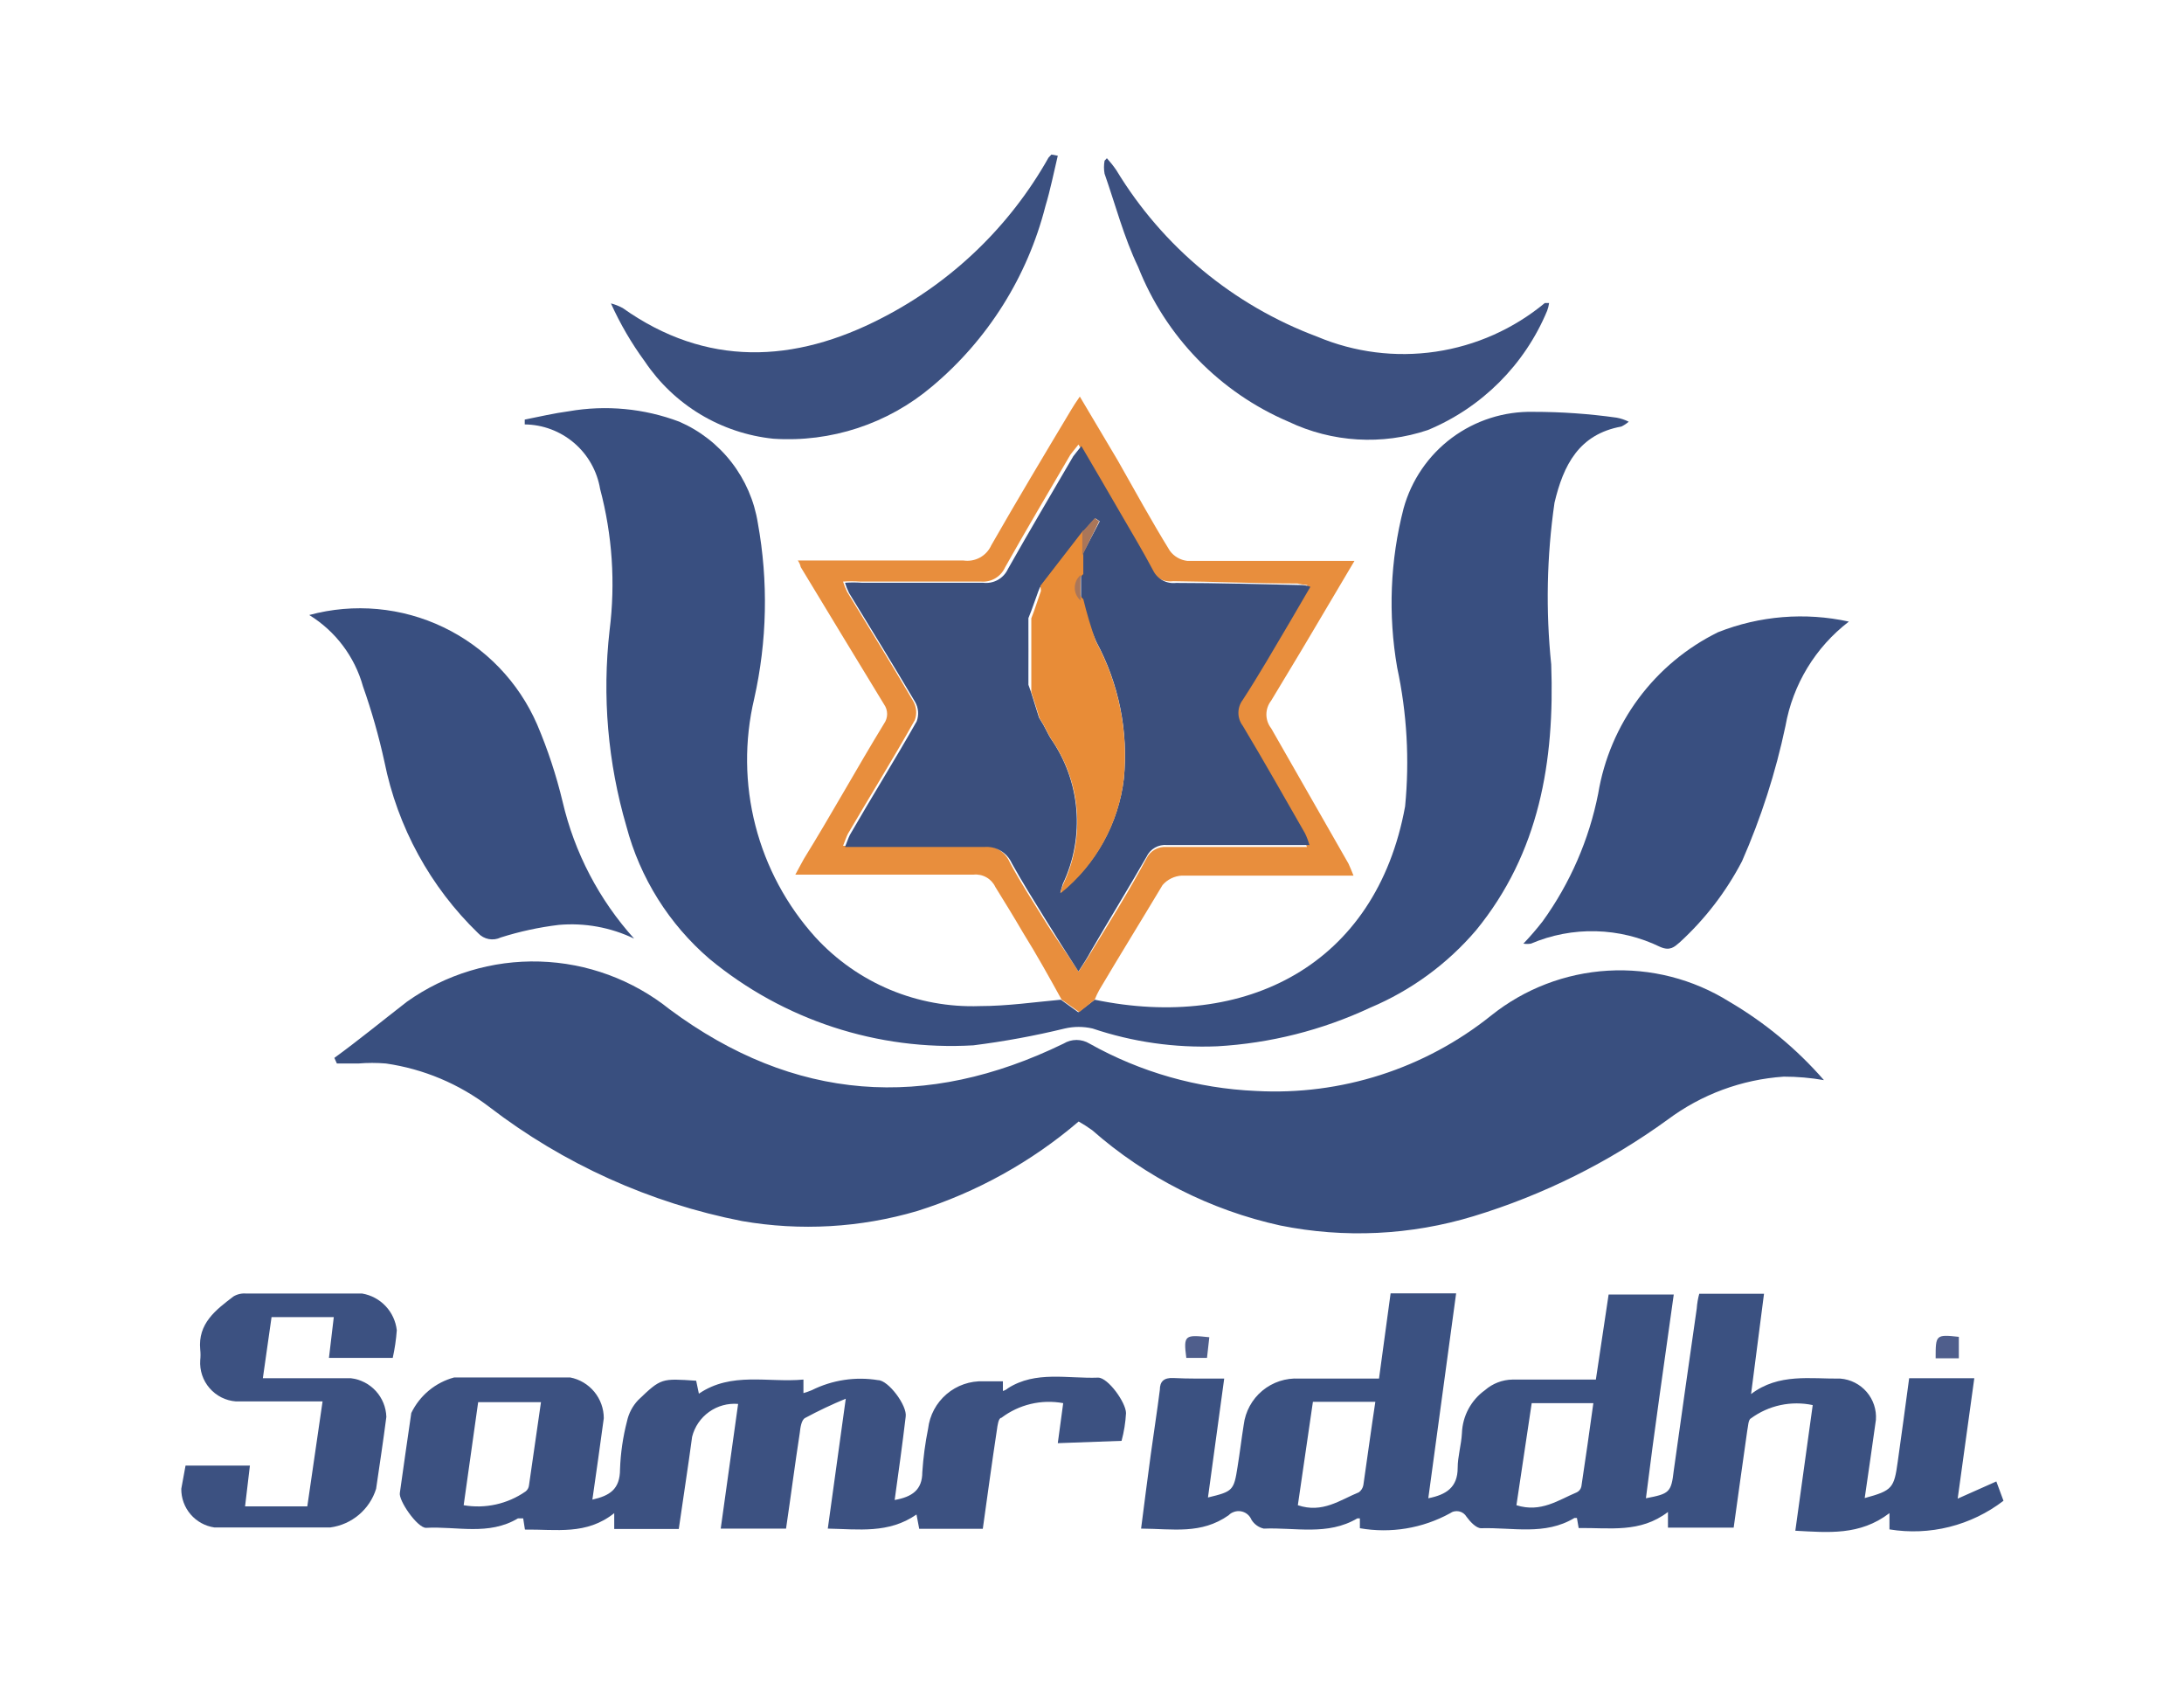 <svg width="113" height="87" viewBox="0 0 113 87" fill="none" xmlns="http://www.w3.org/2000/svg">
<path d="M55.81 58.015C53.367 60.104 50.526 61.679 47.46 62.645C44.517 63.512 41.413 63.69 38.39 63.165C33.636 62.234 29.162 60.215 25.32 57.265C23.758 56.071 21.916 55.296 19.97 55.015C19.494 54.975 19.016 54.975 18.54 55.015H17.43L17.3 54.725C18.55 53.815 19.77 52.815 21.06 51.815C23.061 50.396 25.47 49.668 27.922 49.74C30.374 49.812 32.736 50.681 34.65 52.215C41.09 56.995 47.9 57.455 55.03 53.985C55.232 53.862 55.464 53.797 55.7 53.797C55.936 53.797 56.168 53.862 56.37 53.985C59.008 55.466 61.957 56.305 64.98 56.435C69.378 56.678 73.712 55.289 77.15 52.535C78.876 51.153 80.988 50.342 83.195 50.213C85.402 50.084 87.595 50.644 89.47 51.815C91.312 52.894 92.967 54.265 94.37 55.875C93.683 55.755 92.987 55.694 92.29 55.695C90.118 55.842 88.035 56.613 86.29 57.915C83.241 60.129 79.845 61.819 76.24 62.915C72.998 63.901 69.561 64.066 66.24 63.395C62.632 62.602 59.284 60.905 56.51 58.465C56.284 58.303 56.051 58.153 55.81 58.015Z" fill="#394F7F"/>
<path d="M56.64 51.715C64.43 53.335 71.2 49.935 72.7 41.715C72.934 39.315 72.796 36.893 72.29 34.535C71.814 31.799 71.926 28.993 72.62 26.305C73.023 24.842 73.903 23.555 75.12 22.649C76.338 21.744 77.823 21.27 79.34 21.305C80.778 21.304 82.215 21.405 83.64 21.605C83.859 21.644 84.071 21.715 84.27 21.815C84.155 21.915 84.027 21.999 83.89 22.065C81.69 22.465 80.89 24.065 80.43 26.005C80.029 28.777 79.972 31.588 80.26 34.375C80.44 39.375 79.65 44.115 76.37 48.125C74.883 49.866 73.01 51.236 70.9 52.125C68.412 53.29 65.723 53.969 62.98 54.125C60.792 54.216 58.605 53.904 56.53 53.205C56.056 53.095 55.564 53.095 55.09 53.205C53.531 53.584 51.952 53.875 50.36 54.075C45.408 54.364 40.531 52.767 36.71 49.605C34.615 47.806 33.115 45.414 32.41 42.745C31.448 39.456 31.152 36.009 31.54 32.605C31.848 30.159 31.682 27.677 31.05 25.295C30.895 24.369 30.42 23.527 29.707 22.916C28.994 22.306 28.089 21.965 27.15 21.955V21.705C27.91 21.555 28.67 21.375 29.43 21.275C31.351 20.94 33.326 21.126 35.15 21.815C36.212 22.277 37.141 23 37.85 23.915C38.56 24.831 39.028 25.911 39.21 27.055C39.757 30.07 39.693 33.165 39.02 36.155C38.511 38.313 38.533 40.563 39.086 42.71C39.638 44.858 40.703 46.84 42.19 48.485C43.265 49.657 44.582 50.583 46.049 51.198C47.517 51.812 49.1 52.101 50.69 52.045C52.12 52.045 53.56 51.835 54.89 51.715L55.79 52.365L56.64 51.715Z" fill="#394F80"/>
<path d="M63.34 71.315L62.5 77.465C63.79 77.155 63.84 77.105 64.03 75.885C64.15 75.155 64.23 74.455 64.35 73.705C64.435 73.016 64.779 72.386 65.312 71.942C65.845 71.498 66.527 71.274 67.22 71.315H71.35L71.95 66.905H75.34L73.9 77.505C74.82 77.325 75.42 76.945 75.42 75.935C75.42 75.345 75.61 74.735 75.64 74.135C75.656 73.698 75.771 73.272 75.977 72.887C76.184 72.502 76.475 72.169 76.83 71.915C77.226 71.568 77.733 71.373 78.26 71.365H82.57L83.23 66.965H86.6C86.11 70.495 85.6 73.965 85.16 77.505C86.37 77.275 86.47 77.205 86.6 76.075C87 73.205 87.39 70.475 87.79 67.685C87.808 67.428 87.852 67.173 87.92 66.925H91.27L90.6 72.115C92.03 71.025 93.68 71.335 95.22 71.315C95.745 71.356 96.234 71.603 96.578 72.001C96.923 72.4 97.096 72.919 97.06 73.445C96.87 74.795 96.68 76.135 96.48 77.495C97.92 77.105 98 76.975 98.19 75.605C98.38 74.235 98.59 72.735 98.78 71.295H102.15L101.29 77.525L103.29 76.635L103.66 77.635C102.83 78.272 101.878 78.732 100.863 78.986C99.849 79.241 98.792 79.285 97.76 79.115V78.275C96.23 79.445 94.59 79.275 92.89 79.185L93.79 72.685C93.238 72.568 92.668 72.569 92.116 72.687C91.565 72.806 91.044 73.041 90.59 73.375C90.45 73.445 90.45 73.795 90.4 74.025C90.17 75.675 89.93 77.335 89.7 79.025H86.3V78.215C84.86 79.315 83.3 79.025 81.68 79.045L81.59 78.525H81.46C79.94 79.445 78.25 79.005 76.63 79.055C76.38 79.055 76.07 78.725 75.88 78.465C75.838 78.393 75.782 78.331 75.715 78.282C75.648 78.234 75.571 78.2 75.49 78.183C75.409 78.166 75.325 78.166 75.244 78.184C75.163 78.201 75.087 78.236 75.02 78.285C73.599 79.063 71.956 79.335 70.36 79.055V78.545H70.23C68.69 79.455 67.01 79.005 65.39 79.075C65.258 79.046 65.133 78.99 65.023 78.91C64.913 78.831 64.82 78.731 64.75 78.615C64.677 78.439 64.537 78.298 64.361 78.225C64.184 78.152 63.986 78.152 63.81 78.225C63.719 78.259 63.636 78.314 63.57 78.385C62.14 79.385 60.7 79.085 59.04 79.075C59.21 77.755 59.37 76.495 59.54 75.245C59.71 73.995 59.87 73.015 60.01 71.895C60.01 71.455 60.23 71.265 60.7 71.285C61.48 71.325 62.37 71.315 63.34 71.315ZM78.46 77.865C79.73 78.265 80.63 77.595 81.59 77.195C81.648 77.165 81.699 77.123 81.739 77.071C81.779 77.019 81.806 76.959 81.82 76.895C82.04 75.455 82.24 74.025 82.44 72.585H79.25L78.46 77.865ZM67.15 77.865C68.43 78.295 69.33 77.595 70.31 77.195C70.431 77.105 70.513 76.973 70.54 76.825C70.75 75.385 70.94 73.955 71.16 72.515H67.93L67.15 77.865Z" fill="#3B5181"/>
<path d="M54.73 74.655L55.01 72.585C54.453 72.482 53.881 72.496 53.33 72.627C52.779 72.758 52.261 73.003 51.81 73.345C51.66 73.345 51.61 73.745 51.58 73.965C51.32 75.675 51.09 77.375 50.85 79.085H47.56L47.42 78.345C45.98 79.345 44.42 79.105 42.83 79.075L43.76 72.355C43.04 72.651 42.336 72.985 41.65 73.355C41.46 73.465 41.41 73.855 41.38 74.125C41.13 75.745 40.92 77.385 40.67 79.075H37.29L38.19 72.625C37.656 72.58 37.124 72.727 36.688 73.038C36.252 73.349 35.941 73.805 35.81 74.325C35.6 75.905 35.35 77.475 35.12 79.095H31.78V78.275C30.34 79.425 28.78 79.105 27.16 79.125L27.07 78.545H26.8C25.28 79.455 23.63 78.945 22.04 79.035C21.59 79.035 20.6 77.605 20.69 77.215C20.89 75.775 21.08 74.475 21.28 73.095C21.496 72.647 21.806 72.25 22.189 71.933C22.572 71.615 23.019 71.384 23.5 71.255H29.5C29.99 71.35 30.431 71.613 30.749 71.998C31.066 72.383 31.24 72.866 31.24 73.365C31.05 74.805 30.85 76.155 30.65 77.575C31.54 77.375 32.08 77.045 32.08 76.005C32.109 75.168 32.23 74.336 32.44 73.525C32.529 73.112 32.729 72.731 33.02 72.425C34.21 71.285 34.22 71.305 36.02 71.425L36.16 72.095C37.85 70.945 39.73 71.535 41.57 71.365V72.065C41.716 72.024 41.86 71.974 42 71.915C43.06 71.386 44.26 71.204 45.43 71.395C45.96 71.395 46.95 72.715 46.86 73.285C46.69 74.725 46.49 76.155 46.29 77.595C47.19 77.435 47.72 77.075 47.72 76.155C47.77 75.399 47.87 74.647 48.02 73.905C48.102 73.21 48.444 72.573 48.976 72.118C49.508 71.664 50.191 71.427 50.89 71.455H51.89V71.955C51.986 71.928 52.075 71.88 52.15 71.815C53.58 70.895 55.25 71.325 56.82 71.265C57.33 71.265 58.26 72.555 58.26 73.105C58.233 73.588 58.156 74.068 58.03 74.535L54.73 74.655ZM23.99 77.865C25.108 78.058 26.258 77.803 27.19 77.155C27.24 77.117 27.282 77.069 27.313 77.014C27.344 76.959 27.363 76.898 27.37 76.835C27.58 75.395 27.78 73.965 27.99 72.535H24.74L23.99 77.865Z" fill="#3C5181"/>
<path d="M56.64 51.715L55.84 52.355L54.93 51.715C54.29 50.555 53.64 49.385 52.93 48.245C52.47 47.455 51.99 46.675 51.5 45.885C51.401 45.674 51.24 45.499 51.037 45.385C50.835 45.27 50.601 45.221 50.37 45.245H41.15C41.36 44.875 41.46 44.655 41.59 44.435C43.03 42.105 44.33 39.745 45.74 37.435C45.844 37.289 45.9 37.114 45.9 36.935C45.9 36.756 45.844 36.581 45.74 36.435C44.3 34.085 42.87 31.705 41.43 29.335C41.404 29.213 41.352 29.097 41.28 28.995H49.85C50.143 29.038 50.443 28.985 50.703 28.842C50.963 28.7 51.169 28.476 51.29 28.205C52.64 25.845 54.03 23.525 55.42 21.205C55.54 21.005 55.66 20.815 55.87 20.515L57.83 23.815C58.72 25.385 59.58 26.955 60.53 28.495C60.636 28.639 60.771 28.759 60.926 28.848C61.081 28.938 61.252 28.994 61.43 29.015H70.08L67.9 32.695C67.2 33.885 66.47 35.075 65.77 36.245C65.61 36.449 65.523 36.701 65.523 36.96C65.523 37.219 65.61 37.471 65.77 37.675L69.77 44.675C69.86 44.875 69.95 45.085 70.03 45.295H61.15C60.959 45.305 60.772 45.354 60.6 45.438C60.428 45.522 60.275 45.64 60.15 45.785C59.06 47.605 57.94 49.415 56.88 51.205C56.788 51.37 56.708 51.54 56.64 51.715ZM55.8 50.275C56.08 49.835 56.27 49.565 56.44 49.275C57.44 47.655 58.44 46.045 59.31 44.425C59.402 44.226 59.553 44.061 59.743 43.952C59.933 43.843 60.152 43.795 60.37 43.815H67.62C67.558 43.61 67.481 43.409 67.39 43.215C66.31 41.355 65.26 39.485 64.16 37.645C64.015 37.454 63.936 37.22 63.936 36.98C63.936 36.74 64.015 36.506 64.16 36.315C65.01 34.985 65.78 33.615 66.58 32.265L67.65 30.265C67.475 30.252 67.301 30.225 67.13 30.185C64.99 30.185 62.83 30.085 60.7 30.065C60.459 30.098 60.215 30.053 60.001 29.938C59.787 29.823 59.615 29.644 59.51 29.425C58.98 28.425 58.38 27.425 57.8 26.425C57.22 25.425 56.51 24.185 55.8 22.995C55.6 23.255 55.48 23.385 55.38 23.525C54.25 25.465 53.1 27.395 52 29.355C51.893 29.591 51.715 29.789 51.491 29.919C51.267 30.05 51.008 30.108 50.75 30.085H44.49C44.2 30.065 43.91 30.065 43.62 30.085C43.675 30.267 43.745 30.445 43.83 30.615C44.98 32.495 46.13 34.355 47.24 36.255C47.33 36.404 47.384 36.572 47.4 36.745C47.415 36.918 47.392 37.093 47.33 37.255C46.21 39.255 45.02 41.165 43.87 43.135C43.79 43.295 43.73 43.475 43.62 43.755H50.82C51.118 43.729 51.418 43.798 51.675 43.953C51.931 44.107 52.133 44.339 52.25 44.615C52.78 45.615 53.39 46.545 53.97 47.485C54.55 48.425 55.15 49.235 55.8 50.255V50.275Z" fill="#E88E3D"/>
<path d="M16 31.815C18.317 31.186 20.784 31.411 22.948 32.45C25.113 33.49 26.832 35.273 27.79 37.475C28.341 38.769 28.782 40.107 29.11 41.475C29.725 44.11 30.998 46.546 32.81 48.555C31.597 47.972 30.25 47.727 28.91 47.845C27.892 47.968 26.887 48.185 25.91 48.495C25.717 48.588 25.499 48.617 25.289 48.578C25.078 48.538 24.886 48.432 24.74 48.275C22.261 45.878 20.57 42.785 19.89 39.405C19.601 38.083 19.23 36.781 18.78 35.505C18.351 33.968 17.358 32.651 16 31.815Z" fill="#394F80"/>
<path d="M95.66 32.155C93.93 33.481 92.76 35.408 92.38 37.555C91.873 39.959 91.119 42.305 90.13 44.555C89.307 46.133 88.214 47.554 86.9 48.755C86.63 48.985 86.41 49.205 85.9 48.985C84.862 48.479 83.728 48.202 82.573 48.173C81.419 48.143 80.272 48.362 79.21 48.815C79.081 48.835 78.949 48.835 78.82 48.815C79.173 48.446 79.507 48.058 79.82 47.655C81.24 45.687 82.219 43.435 82.69 41.055C82.986 39.27 83.702 37.582 84.78 36.13C85.859 34.678 87.267 33.504 88.89 32.705C91.042 31.852 93.399 31.661 95.66 32.155Z" fill="#394F80"/>
<path d="M57.27 8.185C57.447 8.38 57.611 8.587 57.76 8.805C60.156 12.762 63.817 15.796 68.15 17.415C70.085 18.23 72.206 18.499 74.283 18.192C76.36 17.885 78.313 17.015 79.93 15.675H80.15C80.132 15.812 80.099 15.946 80.05 16.075C78.889 18.866 76.671 21.084 73.88 22.245C71.512 23.043 68.926 22.888 66.67 21.815C64.908 21.063 63.313 19.968 61.978 18.595C60.642 17.222 59.593 15.597 58.89 13.815C58.15 12.275 57.72 10.615 57.15 8.985C57.11 8.764 57.11 8.537 57.15 8.315L57.27 8.185Z" fill="#3C5080"/>
<path d="M54.73 8.055C54.52 8.935 54.35 9.805 54.09 10.665C53.161 14.314 51.107 17.578 48.22 19.995C45.938 21.927 42.993 22.896 40.01 22.695C38.676 22.557 37.389 22.127 36.239 21.436C35.09 20.745 34.107 19.809 33.36 18.695C32.674 17.759 32.087 16.753 31.61 15.695C31.822 15.75 32.027 15.83 32.22 15.935C36.53 18.995 41.09 18.805 45.64 16.445C49.259 14.584 52.253 11.702 54.25 8.155L54.4 7.995L54.73 8.055Z" fill="#3B5080"/>
<path d="M13.6 71.295H18.15C18.645 71.352 19.104 71.586 19.442 71.953C19.779 72.32 19.974 72.796 19.99 73.295C19.83 74.535 19.64 75.785 19.46 77.015C19.297 77.54 18.987 78.007 18.567 78.361C18.147 78.715 17.635 78.942 17.09 79.015H11.09C10.611 78.945 10.174 78.703 9.86 78.336C9.545 77.968 9.375 77.499 9.38 77.015L9.6 75.815H12.93L12.68 77.925H15.9L16.69 72.495H12.2C11.674 72.454 11.186 72.207 10.842 71.808C10.497 71.409 10.324 70.891 10.36 70.365C10.38 70.182 10.38 69.998 10.36 69.815C10.23 68.465 11.16 67.765 12.08 67.065C12.278 66.946 12.509 66.894 12.74 66.915H18.74C19.204 66.994 19.63 67.223 19.953 67.566C20.275 67.908 20.478 68.347 20.53 68.815C20.495 69.296 20.425 69.774 20.32 70.245H17.02L17.27 68.135H14.05L13.6 71.295Z" fill="#3C5181"/>
<path d="M62.57 69.175L62.45 70.245H61.38C61.22 69.045 61.32 69.045 62.57 69.175Z" fill="#4F5E8C"/>
<path d="M100.15 70.265C100.15 69.055 100.15 69.025 101.35 69.155V70.265H100.15Z" fill="#4F5E8C"/>
<path d="M55.8 50.255C55.15 49.255 54.6 48.385 54.07 47.525C53.54 46.665 52.88 45.615 52.35 44.655C52.228 44.383 52.025 44.157 51.769 44.006C51.513 43.856 51.216 43.789 50.92 43.815H43.72C43.83 43.545 43.89 43.355 43.97 43.195C45.12 41.195 46.31 39.295 47.43 37.315C47.49 37.152 47.514 36.979 47.5 36.806C47.487 36.633 47.435 36.465 47.35 36.315C46.23 34.425 45.08 32.555 43.93 30.675C43.845 30.504 43.775 30.327 43.72 30.145C44.01 30.125 44.3 30.125 44.59 30.145H50.86C51.123 30.18 51.389 30.13 51.622 30.002C51.854 29.874 52.039 29.675 52.15 29.435C53.25 27.485 54.4 25.545 55.53 23.605C55.63 23.465 55.75 23.335 55.95 23.075C56.65 24.265 57.3 25.385 57.95 26.505C58.6 27.625 59.13 28.505 59.66 29.505C59.766 29.723 59.938 29.903 60.151 30.02C60.364 30.136 60.609 30.183 60.85 30.155C62.99 30.155 65.16 30.225 67.28 30.265C67.457 30.263 67.633 30.293 67.8 30.355L66.72 32.205C65.92 33.555 65.14 34.915 64.3 36.205C64.154 36.398 64.075 36.633 64.075 36.875C64.075 37.117 64.154 37.352 64.3 37.545C65.4 39.375 66.45 41.245 67.52 43.105C67.615 43.3 67.692 43.505 67.75 43.715H60.39C60.17 43.692 59.949 43.739 59.757 43.848C59.565 43.958 59.412 44.124 59.32 44.325C58.39 45.945 57.4 47.555 56.46 49.175C56.27 49.535 56.08 49.815 55.8 50.255ZM55.97 29.165V28.735L56.9 26.965L56.67 26.815L56.02 27.525L53.8 30.395L53.72 30.595L53.36 31.595L53.21 31.975V35.425L53.34 35.785L53.76 37.125L53.99 37.505C54.12 37.735 54.22 37.965 54.36 38.195C55.121 39.282 55.58 40.552 55.691 41.875C55.801 43.197 55.56 44.526 54.99 45.725C54.94 45.885 54.9 46.035 54.86 46.185C56.691 44.724 57.873 42.601 58.15 40.275C58.388 37.825 57.89 35.36 56.72 33.195C56.42 32.505 56.16 31.795 55.93 31.085V29.495L55.97 29.165Z" fill="#3B4F7D"/>
<path d="M53.83 30.305L56.05 27.435V29.695C55.964 29.771 55.895 29.863 55.845 29.966C55.795 30.069 55.766 30.181 55.76 30.296C55.753 30.41 55.769 30.524 55.807 30.632C55.845 30.74 55.904 30.84 55.98 30.925L56.05 30.995C56.23 31.735 56.45 32.465 56.7 33.175C57.877 35.342 58.382 37.81 58.15 40.265C57.882 42.598 56.708 44.731 54.88 46.205C54.88 46.045 54.96 45.895 55.01 45.745C55.58 44.546 55.822 43.218 55.711 41.895C55.6 40.572 55.141 39.303 54.38 38.215C54.24 37.985 54.14 37.755 54.01 37.525L53.78 37.135C53.65 36.695 53.51 36.245 53.36 35.805V35.445V31.985L53.5 31.615L53.86 30.565L53.83 30.305Z" fill="#E88C37"/>
<path d="M56 28.735V27.515L56.64 26.805L56.87 26.965L56 28.735Z" fill="#AA7659"/>
<path d="M53.21 32.565V34.715C53.2 33.995 53.21 33.275 53.21 32.565Z" fill="#AA7659"/>
<path d="M55.91 31.065C55.821 30.989 55.749 30.895 55.698 30.791C55.646 30.686 55.616 30.572 55.609 30.455C55.603 30.338 55.62 30.221 55.66 30.112C55.699 30.002 55.761 29.901 55.84 29.815L55.91 29.745C55.9 30.195 55.91 30.625 55.91 31.065Z" fill="#AA7659"/>
<path d="M53.3 35.445L53.43 35.805L53.3 35.445Z" fill="#AA7659"/>
<path d="M53.39 31.615L53.24 31.985L53.39 31.615Z" fill="#AA7659"/>
<path d="M53.8 37.135C53.884 37.26 53.961 37.391 54.03 37.525C53.961 37.391 53.884 37.26 53.8 37.135Z" fill="#AA7659"/>
<path d="M53.83 30.305L53.74 30.505L53.83 30.305Z" fill="#AA7659"/>
</svg>

